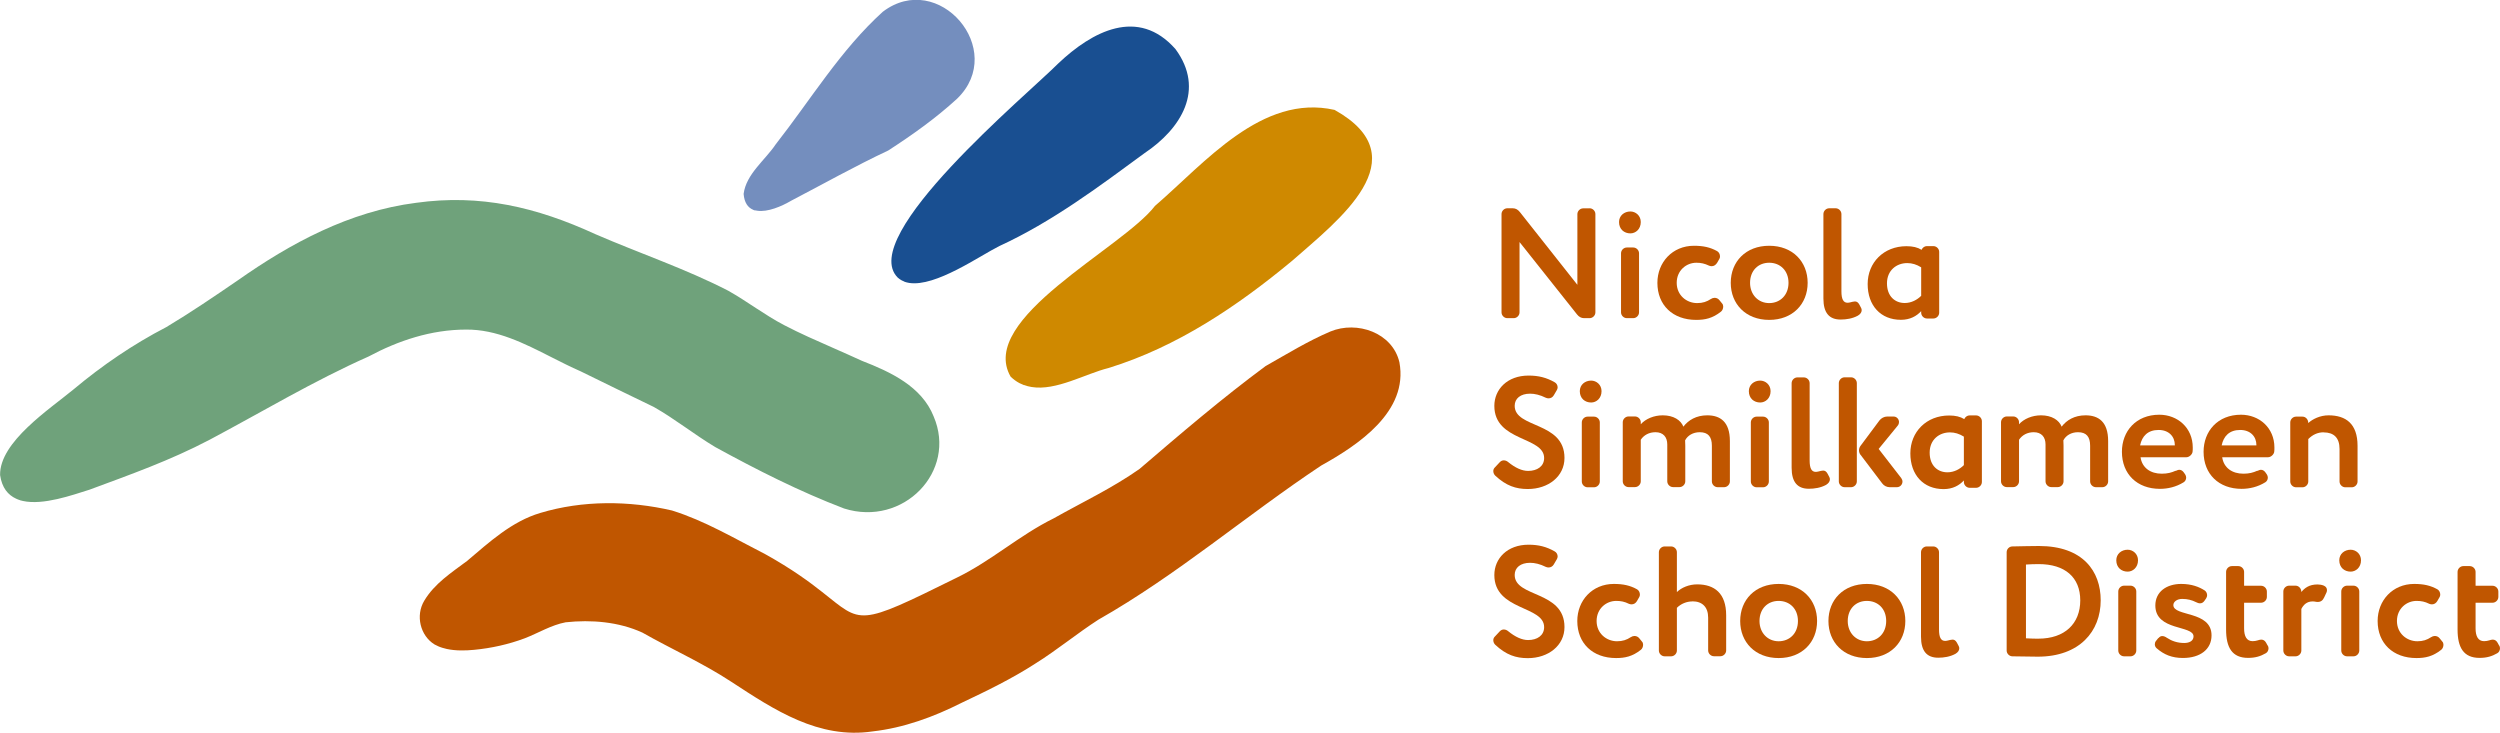 <?xml version="1.0" encoding="UTF-8"?><svg id="Layer_1" xmlns="http://www.w3.org/2000/svg" viewBox="0 0 288.69 84.61"><defs><style>.cls-1{fill:#cf8900;}.cls-2{fill:#748ebe;}.cls-3{fill:#6fa27b;}.cls-4{fill:#194f91;}.cls-5{fill:#c05600;}</style></defs><path class="cls-5" d="M50.55,74.6c-.13-.06-.25-.12-.37-.18-1.65-1.01-2.22-3.34-1.19-5.05,1.18-1.98,3.13-3.24,4.94-4.59,2.57-2.17,5.16-4.57,8.47-5.55,4.89-1.47,10.25-1.43,15.2-.28,3.79,1.18,7.25,3.25,10.78,5.05,3.09,1.72,5.09,3.2,6.56,4.36,4.65,3.66,3.99,4.06,15.56-1.66,3.94-1.91,7.23-4.9,11.17-6.84,3.32-1.87,6.8-3.51,9.92-5.71,4.76-4.08,9.53-8.16,14.56-11.88,2.46-1.39,4.89-2.89,7.48-3.99,3.06-1.27,7.17.12,7.97,3.56,1.05,5.68-4.73,9.53-9.05,11.93-8.68,5.77-16.61,12.62-25.7,17.78-2.47,1.59-4.73,3.47-7.22,5.03-2.73,1.77-5.65,3.19-8.59,4.58-3.23,1.63-6.66,2.89-10.27,3.3-6.24.92-11.35-2.48-16.32-5.73-3.27-2.15-6.87-3.75-10.27-5.68-2.73-1.25-5.9-1.51-8.86-1.19-1.68.32-3.15,1.24-4.73,1.85-1.87.7-3.85,1.14-5.84,1.33-1.03.1-2.13.12-3.16-.1-.35-.08-.7-.18-1.03-.33Z"/><path class="cls-3" d="M2.31,57.76c-.15-.05-.3-.1-.44-.17-.95-.43-1.65-1.27-1.86-2.73-.07-3.83,5.72-7.61,8.5-9.91,3.29-2.75,6.84-5.18,10.7-7.18,2.82-1.69,5.54-3.54,8.24-5.39,6.07-4.27,12.89-7.98,20.6-8.96,7.4-1.03,13.86.48,20.7,3.62,5.09,2.21,10.41,3.99,15.34,6.53,2.21,1.24,4.22,2.81,6.47,3.98,1.84.96,3.74,1.79,5.65,2.63,1.11.49,2.22.98,3.33,1.49,3.33,1.29,6.9,2.97,8.27,6.41,2.74,6.36-3.51,12.8-10.34,10.64-5.11-1.95-10.07-4.46-14.87-7.09-2.44-1.46-4.64-3.24-7.11-4.64-2.82-1.36-5.63-2.73-8.44-4.11-1.12-.49-2.24-1.06-3.37-1.63-3.14-1.6-6.34-3.22-9.85-3.19-4.04,0-7.85,1.28-11.27,3.11-6.35,2.82-12.25,6.37-18.35,9.61-4.62,2.42-9.14,4.01-13.88,5.77-2.01.63-5.34,1.82-7.69,1.3-.11-.02-.22-.05-.32-.08Z"/><path class="cls-2" d="M87.2,24.31c-.06-.02-.12-.03-.18-.06-.02,0-.04-.02-.06-.03-.59-.25-1.01-.81-1.09-1.83.29-2.29,2.48-3.89,3.71-5.73,4.04-5.15,7.48-10.88,12.36-15.3,6.43-4.9,14.42,4.4,8.58,10.04-2.44,2.24-5.17,4.18-7.95,5.98-3.83,1.8-7.49,3.86-11.23,5.81-1.05.62-2.7,1.34-3.92,1.14-.07-.01-.15-.03-.21-.04Z"/><path class="cls-4" d="M104.44,32.52c-.11-.04-.21-.09-.31-.14-.17-.09-.32-.2-.47-.33-4.72-4.77,14.95-21.11,18.53-24.71,3.92-3.72,9.24-6.56,13.55-1.67,3.45,4.68.66,9.18-3.58,12.02-5.35,3.93-10.69,7.93-16.75,10.72-2.28,1.13-7.37,4.75-10.43,4.26-.19-.03-.37-.08-.55-.14Z"/><path class="cls-1" d="M118.26,44.48c-.18-.07-.36-.15-.54-.24-.36-.19-.7-.44-1.02-.75-3.85-6.69,12.89-14.79,16.67-19.71,5.74-4.94,12.34-12.98,20.74-11.09,9.95,5.55.34,12.81-4.88,17.41-6.32,5.25-13.31,9.96-21.23,12.4-2.67.66-6.04,2.66-8.88,2.19-.3-.05-.58-.12-.87-.23Z"/><path class="cls-5" d="M183.56,24.05c.36,0,.67.31.67.67v11.35c0,.36-.31.67-.67.67h-.64c-.33,0-.6-.16-.81-.43l-6.64-8.36v8.12c0,.36-.31.67-.67.67h-.74c-.36,0-.67-.31-.67-.67v-11.35c0-.36.31-.67.67-.67h.63c.33,0,.6.16.82.44l6.64,8.4v-8.16c0-.36.31-.67.67-.67h.74Z"/><path class="cls-5" d="M189.47,25.64c0,.83-.6,1.31-1.2,1.31-.71,0-1.31-.47-1.31-1.31,0-.74.6-1.22,1.31-1.22.6,0,1.2.47,1.2,1.22ZM188.6,28.58c.36,0,.67.31.67.67v6.82c0,.36-.31.67-.67.67h-.74c-.36,0-.67-.31-.67-.67v-6.82c0-.36.31-.67.67-.67h.74Z"/><path class="cls-5" d="M197.34,30.67c-.49-.23-.91-.33-1.45-.33-1.16,0-2.27.89-2.27,2.32s1.13,2.34,2.36,2.34c.65,0,1.11-.16,1.58-.47.14-.09.29-.14.43-.14.22,0,.42.09.56.27l.31.38c.09.09.13.24.13.36,0,.22-.09.45-.25.58-.98.78-1.85.96-2.87.96-2.7,0-4.48-1.7-4.48-4.28,0-2.37,1.74-4.28,4.22-4.28,1.09,0,1.89.18,2.68.62.2.11.33.36.33.6,0,.11-.02.2-.07.29l-.27.47c-.15.23-.36.38-.62.38-.09,0-.2-.02-.33-.07Z"/><path class="cls-5" d="M199.86,32.66c0-2.45,1.74-4.28,4.44-4.28s4.44,1.83,4.44,4.28-1.74,4.28-4.44,4.28-4.44-1.83-4.44-4.28ZM202.09,32.66c0,1.36.94,2.34,2.21,2.34s2.23-.93,2.23-2.34-.96-2.32-2.23-2.32-2.21.91-2.21,2.32Z"/><path class="cls-5" d="M210.56,24.72c0-.36.31-.67.67-.67h.74c.36,0,.67.31.67.67v8.92c0,.92.23,1.32.71,1.32.09,0,.2-.02.29-.04.22-.05.4-.11.56-.11.2,0,.36.09.51.36l.2.38c.05.09.07.18.07.27,0,.23-.14.45-.44.63-.62.34-1.34.45-1.99.45-1.31,0-1.99-.76-1.99-2.43v-9.77Z"/><path class="cls-5" d="M173.2,53.36c.14-.14.29-.2.45-.2.18,0,.36.07.51.2.82.67,1.6,1.02,2.3,1.02,1.05,0,1.85-.53,1.85-1.49,0-2.5-5.75-1.88-5.75-6.02,0-1.9,1.49-3.5,3.95-3.5,1.16,0,2.07.23,3.03.78.2.11.33.34.33.58,0,.11-.04.22-.09.31l-.35.6c-.14.24-.36.36-.6.36-.11,0-.22-.02-.33-.07-.67-.33-1.27-.47-1.81-.47-1.11,0-1.78.56-1.78,1.4,0,2.63,5.75,1.79,5.75,6.02,0,2.14-1.87,3.59-4.24,3.59-1.38,0-2.5-.38-3.75-1.54-.14-.13-.23-.33-.23-.53,0-.14.05-.29.16-.4l.6-.64Z"/><path class="cls-5" d="M184.94,45.17c0,.83-.6,1.31-1.2,1.31-.71,0-1.31-.47-1.31-1.31,0-.74.6-1.22,1.31-1.22.6,0,1.2.47,1.2,1.22ZM184.07,48.11c.36,0,.67.31.67.67v6.82c0,.36-.31.67-.67.67h-.74c-.36,0-.67-.31-.67-.67v-6.82c0-.36.31-.67.67-.67h.74Z"/><path class="cls-5" d="M189.45,49.01c.58-.65,1.54-1.05,2.56-1.05,1.25,0,2.09.56,2.38,1.31.58-.76,1.49-1.31,2.76-1.31,1.49,0,2.61.74,2.61,2.97v4.66c0,.36-.31.67-.67.67h-.74c-.36,0-.67-.31-.67-.67v-4.12c0-1.02-.42-1.56-1.4-1.56-.78,0-1.4.38-1.69.94,0,.13.02.42.02.6v4.13c0,.36-.31.67-.67.67h-.74c-.36,0-.67-.31-.67-.67v-4.26c0-.85-.47-1.41-1.36-1.41-.74,0-1.34.33-1.7.87v4.8c0,.36-.31.67-.67.67h-.74c-.36,0-.67-.31-.67-.67v-6.82c0-.36.31-.67.67-.67h.74c.36,0,.67.31.67.67v.24Z"/><path class="cls-5" d="M204.46,45.17c0,.83-.6,1.31-1.2,1.31-.71,0-1.31-.47-1.31-1.31,0-.74.6-1.22,1.31-1.22.6,0,1.2.47,1.2,1.22ZM203.59,48.11c.36,0,.67.31.67.67v6.82c0,.36-.31.67-.67.67h-.74c-.36,0-.67-.31-.67-.67v-6.82c0-.36.31-.67.67-.67h.74Z"/><path class="cls-5" d="M206.89,44.25c0-.36.31-.67.67-.67h.74c.36,0,.67.31.67.67v8.92c0,.93.23,1.32.71,1.32.09,0,.2-.02.29-.04.22-.05.4-.11.56-.11.2,0,.36.09.51.36l.2.38c.05.09.07.18.07.27,0,.24-.14.45-.44.64-.62.34-1.34.45-1.99.45-1.31,0-1.99-.76-1.99-2.43v-9.77Z"/><path class="cls-5" d="M213.75,43.57c.36,0,.67.31.67.67v11.35c0,.36-.31.67-.67.67h-.74c-.36,0-.67-.31-.67-.67v-11.35c0-.36.31-.67.67-.67h.74ZM214.85,52.53c-.11-.14-.18-.34-.18-.53s.07-.38.18-.52l2.19-2.94c.2-.25.54-.44.87-.44h.76c.36,0,.62.31.62.64,0,.13-.04.27-.14.4l-2.21,2.7,2.61,3.37c.09.13.14.27.14.4,0,.34-.27.65-.65.65h-.82c-.33,0-.67-.16-.87-.44l-2.5-3.3Z"/><path class="cls-5" d="M233.13,49.01c.58-.65,1.54-1.05,2.56-1.05,1.25,0,2.09.56,2.38,1.31.58-.76,1.49-1.31,2.76-1.31,1.49,0,2.61.74,2.61,2.97v4.66c0,.36-.31.67-.67.67h-.74c-.36,0-.67-.31-.67-.67v-4.12c0-1.02-.42-1.56-1.4-1.56-.78,0-1.4.38-1.69.94,0,.13.02.42.02.6v4.13c0,.36-.31.67-.67.67h-.74c-.36,0-.67-.31-.67-.67v-4.26c0-.85-.47-1.41-1.36-1.41-.74,0-1.34.33-1.7.87v4.8c0,.36-.31.67-.67.67h-.74c-.36,0-.67-.31-.67-.67v-6.82c0-.36.31-.67.67-.67h.74c.36,0,.67.31.67.67v.24Z"/><path class="cls-5" d="M251.24,54.38c.15-.07.29-.13.42-.13.2,0,.38.11.52.31l.16.23c.07.11.11.24.11.36,0,.22-.11.43-.29.54-.87.54-1.83.76-2.74.76-2.63,0-4.39-1.7-4.39-4.28,0-2.38,1.63-4.28,4.32-4.28,2.1,0,3.86,1.5,3.86,3.79,0,.18,0,.33-.02.47-.02.31-.38.65-.71.65h-5.3c.18,1.23,1.16,1.9,2.45,1.9.67,0,1.14-.13,1.6-.34ZM251.14,51.43v-.04c0-.98-.69-1.74-1.87-1.74-1.25,0-1.92.71-2.14,1.78h4.01Z"/><path class="cls-5" d="M260.67,54.38c.15-.07.29-.13.42-.13.2,0,.38.11.52.31l.16.23c.07.11.11.24.11.36,0,.22-.11.43-.29.54-.87.54-1.83.76-2.74.76-2.63,0-4.39-1.7-4.39-4.28,0-2.38,1.63-4.28,4.32-4.28,2.1,0,3.86,1.5,3.86,3.79,0,.18,0,.33-.02.47-.02.31-.38.65-.71.65h-5.3c.18,1.23,1.16,1.9,2.45,1.9.67,0,1.14-.13,1.6-.34ZM260.56,51.43v-.04c0-.98-.69-1.74-1.87-1.74-1.25,0-1.92.71-2.14,1.78h4.01Z"/><path class="cls-5" d="M268.33,49.92c-.71,0-1.29.29-1.78.78v4.9c0,.36-.31.67-.67.67h-.74c-.36,0-.67-.31-.67-.67v-6.82c0-.36.31-.67.67-.67h.74c.36,0,.67.31.67.74.49-.45,1.36-.89,2.34-.89,1.99,0,3.35.96,3.35,3.52v4.12c0,.36-.31.67-.67.67h-.74c-.36,0-.67-.31-.67-.67v-3.75c0-1.31-.67-1.92-1.83-1.92Z"/><path class="cls-5" d="M173.2,72.89c.14-.14.29-.2.45-.2.18,0,.36.07.51.2.82.67,1.6,1.02,2.3,1.02,1.05,0,1.85-.53,1.85-1.49,0-2.5-5.75-1.88-5.75-6.02,0-1.9,1.49-3.5,3.95-3.5,1.16,0,2.07.23,3.03.78.2.11.33.34.33.58,0,.11-.04.22-.09.31l-.35.6c-.14.24-.36.36-.6.36-.11,0-.22-.02-.33-.07-.67-.33-1.27-.47-1.81-.47-1.11,0-1.78.56-1.78,1.4,0,2.63,5.75,1.79,5.75,6.02,0,2.14-1.87,3.59-4.24,3.59-1.38,0-2.5-.38-3.75-1.54-.14-.13-.23-.33-.23-.53,0-.14.05-.29.16-.4l.6-.64Z"/><path class="cls-5" d="M188.09,69.72c-.49-.24-.91-.33-1.45-.33-1.16,0-2.27.89-2.27,2.32s1.13,2.34,2.36,2.34c.65,0,1.11-.16,1.58-.47.14-.09.29-.14.43-.14.22,0,.42.09.56.27l.31.38c.09.09.13.23.13.36,0,.22-.09.45-.25.58-.98.78-1.85.96-2.87.96-2.7,0-4.48-1.7-4.48-4.28,0-2.38,1.74-4.28,4.22-4.28,1.09,0,1.89.18,2.68.62.2.11.33.36.33.6,0,.11-.02.2-.07.29l-.27.47c-.14.24-.36.38-.62.38-.09,0-.2-.02-.33-.07Z"/><path class="cls-5" d="M195.43,69.45c-.67,0-1.32.27-1.79.74v4.93c0,.36-.31.67-.67.67h-.74c-.36,0-.67-.31-.67-.67v-11.35c0-.36.31-.67.67-.67h.74c.36,0,.67.31.67.67v4.6c.52-.51,1.4-.89,2.34-.89,1.99,0,3.35,1.02,3.35,3.57v4.06c0,.36-.31.67-.67.67h-.74c-.36,0-.67-.31-.67-.67v-3.79c0-1.21-.67-1.88-1.81-1.88Z"/><path class="cls-5" d="M200.95,71.71c0-2.45,1.74-4.28,4.44-4.28s4.44,1.83,4.44,4.28-1.74,4.28-4.44,4.28-4.44-1.83-4.44-4.28ZM203.18,71.71c0,1.36.94,2.34,2.21,2.34s2.23-.92,2.23-2.34-.96-2.32-2.23-2.32-2.21.91-2.21,2.32Z"/><path class="cls-5" d="M211.14,71.71c0-2.45,1.74-4.28,4.44-4.28s4.44,1.83,4.44,4.28-1.74,4.28-4.44,4.28-4.44-1.83-4.44-4.28ZM213.37,71.71c0,1.36.94,2.34,2.21,2.34s2.23-.92,2.23-2.34-.96-2.32-2.23-2.32-2.21.91-2.21,2.32Z"/><path class="cls-5" d="M221.83,63.77c0-.36.31-.67.67-.67h.74c.36,0,.67.31.67.67v8.92c0,.93.23,1.32.71,1.32.09,0,.2-.02.29-.04.22-.05.4-.11.56-.11.2,0,.36.09.51.36l.2.38c.05.09.07.18.07.27,0,.23-.14.45-.44.63-.62.34-1.34.45-1.99.45-1.31,0-1.99-.76-1.99-2.43v-9.77Z"/><path class="cls-5" d="M235.45,63.05c5.08,0,7.13,2.92,7.13,6.27,0,3.57-2.43,6.51-7.27,6.51-.63,0-1.74-.02-2.92-.04-.36,0-.67-.31-.67-.67v-11.35c0-.36.29-.67.67-.67,1-.02,2.32-.05,3.06-.05ZM233.95,73.71c.62.04,1.13.04,1.43.04,3.06,0,4.84-1.74,4.84-4.42s-1.78-4.19-4.8-4.19c-.53,0-.96.02-1.47.05v8.52Z"/><path class="cls-5" d="M246.89,64.7c0,.83-.6,1.31-1.2,1.31-.71,0-1.31-.47-1.31-1.31,0-.74.6-1.22,1.31-1.22.6,0,1.2.47,1.2,1.22ZM246.02,67.63c.36,0,.67.31.67.67v6.82c0,.36-.31.67-.67.67h-.74c-.36,0-.67-.31-.67-.67v-6.82c0-.36.31-.67.67-.67h.74Z"/><path class="cls-5" d="M249.25,73.69c.13-.16.27-.24.43-.24.18,0,.36.07.54.2.58.38,1.23.6,2.01.6.6,0,1.07-.25,1.07-.76,0-1.32-4.41-.6-4.41-3.57,0-1.6,1.31-2.49,2.99-2.49,1.2,0,2.07.34,2.72.76.16.11.27.33.27.54,0,.13-.04.25-.11.36l-.2.29c-.14.2-.31.29-.51.29-.15,0-.29-.05-.45-.13-.49-.25-1-.38-1.61-.38s-1.02.34-1.02.71c0,1.36,4.41.62,4.41,3.5,0,1.61-1.31,2.61-3.3,2.61-1.27,0-2.19-.38-3.05-1.13-.14-.13-.2-.29-.2-.45,0-.13.04-.27.13-.38l.27-.34Z"/><path class="cls-5" d="M261.87,74.54c.05.09.09.2.09.31,0,.24-.11.47-.31.58-.62.36-1.23.54-2.05.54-1.85,0-2.54-1.2-2.54-3.28v-6.65c0-.36.31-.67.67-.67h.74c.36,0,.67.31.67.67v1.6h1.96c.36,0,.67.31.67.67v.62c0,.36-.31.67-.67.67h-1.96v2.97c0,.89.29,1.47.98,1.47.22,0,.42-.04.58-.09.16-.05.29-.09.42-.09.23,0,.42.11.56.36l.18.33Z"/><path class="cls-5" d="M267.06,69.45c-.69,0-1.07.4-1.31.87v4.8c0,.36-.31.67-.67.67h-.74c-.36,0-.67-.31-.67-.67v-6.82c0-.36.31-.67.67-.67h.74c.36,0,.67.31.67.73.38-.45.89-.87,1.87-.87.23,0,.49.04.71.13.27.11.38.31.38.53,0,.09-.02.18-.05.25l-.27.58c-.16.36-.4.53-.74.53-.07,0-.14,0-.23-.02-.09-.02-.22-.04-.34-.04Z"/><path class="cls-5" d="M272.64,64.7c0,.83-.6,1.31-1.2,1.31-.71,0-1.31-.47-1.31-1.31,0-.74.6-1.22,1.31-1.22.6,0,1.2.47,1.2,1.22ZM271.77,67.63c.36,0,.67.31.67.67v6.82c0,.36-.31.67-.67.67h-.74c-.36,0-.67-.31-.67-.67v-6.82c0-.36.31-.67.67-.67h.74Z"/><path class="cls-5" d="M280.51,69.72c-.49-.24-.91-.33-1.45-.33-1.16,0-2.27.89-2.27,2.32s1.13,2.34,2.36,2.34c.65,0,1.11-.16,1.58-.47.14-.09.29-.14.43-.14.22,0,.42.09.56.27l.31.38c.09.09.13.23.13.36,0,.22-.09.45-.25.58-.98.78-1.85.96-2.87.96-2.7,0-4.48-1.7-4.48-4.28,0-2.38,1.74-4.28,4.22-4.28,1.09,0,1.89.18,2.68.62.2.11.33.36.33.6,0,.11-.02.2-.07.29l-.27.47c-.14.24-.36.38-.62.38-.09,0-.2-.02-.33-.07Z"/><path class="cls-5" d="M288.6,74.54c.05.09.09.2.09.31,0,.24-.11.47-.31.58-.62.36-1.23.54-2.05.54-1.85,0-2.54-1.2-2.54-3.28v-6.65c0-.36.31-.67.67-.67h.74c.36,0,.67.31.67.67v1.6h1.96c.36,0,.67.31.67.67v.62c0,.36-.31.67-.67.67h-1.96v2.97c0,.89.29,1.47.98,1.47.22,0,.42-.04.58-.09.16-.05.29-.09.42-.09.23,0,.42.11.56.36l.18.33Z"/><path class="cls-5" d="M228.19,47.97c.36,0,.67.31.67.67v7.02c0,.36-.31.67-.67.67h-.74c-.36,0-.67-.31-.67-.67v-.18c-.54.58-1.29,1-2.34,1-2.34,0-3.84-1.65-3.84-4.13s1.85-4.37,4.48-4.37c.73,0,1.28.13,1.75.42l-.05.24c0-.36.31-.67.67-.67h.74ZM226.78,50.42c-.53-.33-1.05-.49-1.61-.49-1.23,0-2.34.83-2.34,2.34s.94,2.27,2.05,2.27c.76,0,1.43-.36,1.9-.83v-3.28Z"/><path class="cls-5" d="M223.26,28.42c.36,0,.67.31.67.67v7.02c0,.36-.31.67-.67.67h-.74c-.36,0-.67-.31-.67-.67v-.18c-.54.58-1.29,1-2.34,1-2.34,0-3.84-1.65-3.84-4.13s1.85-4.37,4.48-4.37c.73,0,1.28.13,1.75.42l-.05.24c0-.36.31-.67.67-.67h.74ZM221.85,30.87c-.53-.33-1.05-.49-1.61-.49-1.23,0-2.34.83-2.34,2.34s.94,2.27,2.05,2.27c.76,0,1.43-.36,1.9-.83v-3.28Z"/></svg>